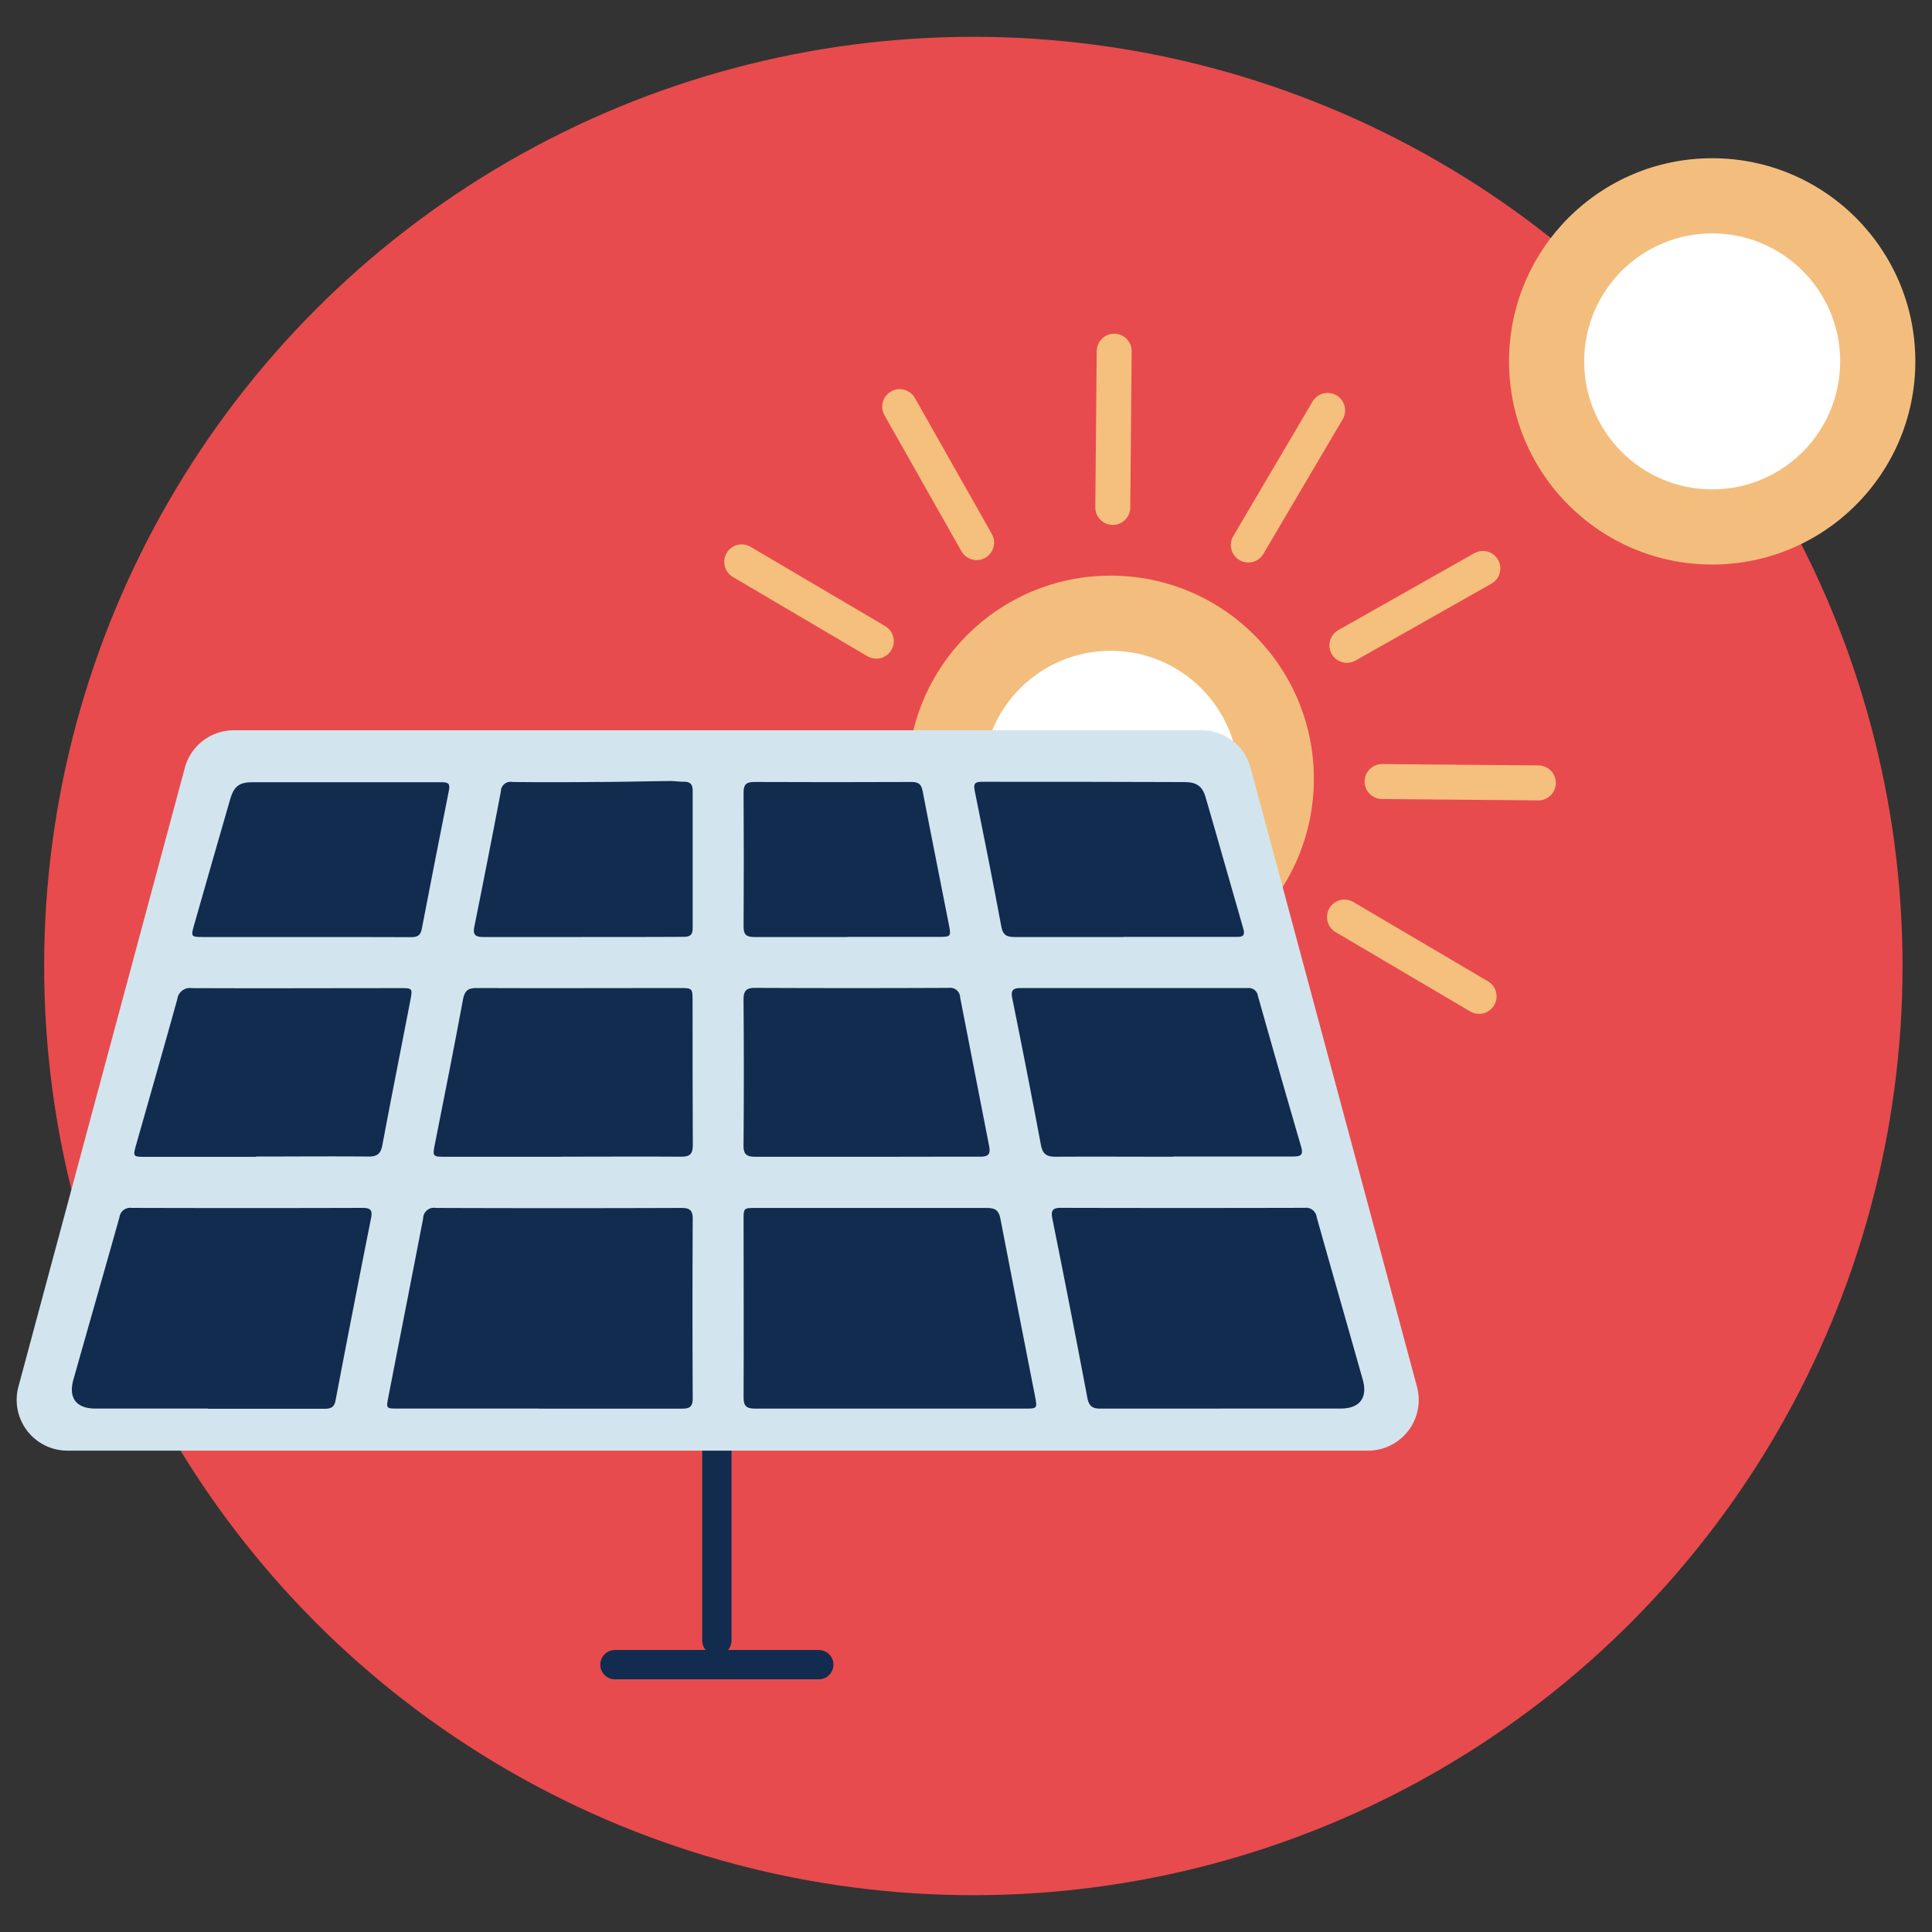 <svg id="Layer_1" data-name="Layer 1" xmlns="http://www.w3.org/2000/svg" viewBox="0 0 400 400"><rect x="0" y="0" width="400" height="400" fill="#333333" stroke="none"/><defs><style>.cls-1{fill:#e84b4d;}.cls-2{fill:#f3be7d;}.cls-3{fill:#fff;}.cls-4,.cls-5{fill:none;stroke-linecap:round;stroke-miterlimit:10;}.cls-4{stroke:#f5bf7d;stroke-width:7.24px;}.cls-5{stroke:#112c4f;stroke-width:6.07px;}.cls-6{fill:#d2e5ef;}.cls-7{fill:#112c4f;}</style></defs><circle class="cls-1" cx="201.52" cy="200" r="192.38"/><circle class="cls-2" cx="354.49" cy="74.82" r="42.06"/><circle class="cls-3" cx="354.49" cy="74.82" r="26.5"/><circle class="cls-2" cx="229.96" cy="161.24" r="42.06"/><circle class="cls-3" cx="229.96" cy="161.24" r="26.5"/><line class="cls-4" x1="181.43" y1="132.75" x2="153.56" y2="116.33"/><line class="cls-4" x1="202.2" y1="112.34" x2="186.27" y2="84.19"/><line class="cls-4" x1="230.39" y1="105.06" x2="230.68" y2="72.71"/><line class="cls-4" x1="258.45" y1="112.84" x2="274.87" y2="84.97"/><line class="cls-4" x1="278.86" y1="133.61" x2="307.01" y2="117.69"/><line class="cls-4" x1="286.15" y1="161.81" x2="318.5" y2="162.09"/><line class="cls-4" x1="278.36" y1="189.87" x2="306.23" y2="206.29"/><line class="cls-5" x1="148.42" y1="297.44" x2="148.42" y2="339.64"/><line class="cls-5" x1="169.52" y1="344.65" x2="127.32" y2="344.65"/><path class="cls-6" d="M283.24,300.34H14A10.51,10.51,0,0,1,3.81,287.11L38.26,159A10.49,10.49,0,0,1,48.4,151.2H248.79A10.49,10.49,0,0,1,258.93,159l34.45,128.14A10.5,10.5,0,0,1,283.24,300.34Z"/><g id="uAXkxB"><path class="cls-7" d="M111.63,291.63H82.33c-2.35,0-2.39,0-1.94-2.32,2.4-12.36,4.84-24.71,7.22-37.07a2.22,2.22,0,0,1,2.62-2.15q25.42.09,50.86,0c1.68,0,2.34.47,2.33,2.24q-.09,18.61,0,37.24c0,1.76-.75,2.09-2.28,2.08-9.83,0-19.67,0-29.5,0Z"/><path class="cls-7" d="M184.34,291.64c-9.33,0-18.66,0-28,0-1.79,0-2.4-.52-2.39-2.35.06-12.23,0-24.46,0-36.7,0-2.48,0-2.5,2.57-2.5,15.95,0,31.9,0,47.85,0,1.72,0,2.43.54,2.75,2.22,2.35,12.25,4.77,24.48,7.16,36.71.51,2.61.5,2.62-2.17,2.62H184.34Z"/><path class="cls-7" d="M252.83,291.64c-8.32,0-16.64,0-25,0-1.73,0-2.38-.56-2.71-2.26q-3.51-18.56-7.24-37.06c-.33-1.66,0-2.26,1.79-2.25q25.23.06,50.47,0a2.22,2.22,0,0,1,2.47,1.95c3.15,11.21,6.37,22.41,9.53,33.61,1.07,3.78-.64,6-4.6,6H252.83Z"/><path class="cls-7" d="M43,291.63H19.78c-4,0-5.65-2.19-4.58-6,3.16-11.21,6.38-22.4,9.53-33.61a2.23,2.23,0,0,1,2.49-1.94q23.91.07,47.83,0c1.55,0,2.12.36,1.78,2.09Q73.07,271.06,69.46,290c-.29,1.51-1.16,1.68-2.42,1.67-8,0-16,0-24,0Z"/><path class="cls-7" d="M242.9,239.49c-8.13,0-16.26-.05-24.39,0-1.86,0-2.65-.6-3-2.45q-2.87-15.23-5.94-30.4c-.31-1.53.12-2.07,1.66-2.07q23.55,0,47.09,0a1.9,1.9,0,0,1,2.12,1.63q4.41,15.64,8.95,31.24c.53,1.8-.23,2-1.71,2-8.26,0-16.52,0-24.78,0Z"/><path class="cls-7" d="M116.28,239.5H92.07c-2.45,0-2.52-.12-2.07-2.43,2-10.06,4-20.13,5.87-30.2.31-1.67,1-2.32,2.71-2.31,14.06.06,28.11,0,42.17,0,2.59,0,2.63.05,2.64,2.65,0,10,0,19.92.05,29.88,0,1.83-.62,2.41-2.4,2.39-8.25-.06-16.51,0-24.76,0Z"/><path class="cls-7" d="M53.05,239.51H30.17c-2.67,0-2.68,0-1.94-2.66,2.84-10,5.71-20,8.48-30a2.64,2.64,0,0,1,3-2.27c14.37.06,28.74,0,43.11,0,2.56,0,2.62,0,2.14,2.53-1.93,10-3.93,20-5.8,30-.33,1.8-1.13,2.36-2.89,2.34-7.76-.07-15.51,0-23.26,0Z"/><path class="cls-7" d="M179.47,239.5c-7.69,0-15.37,0-23.06,0-1.71,0-2.49-.41-2.47-2.32q.12-15.14,0-30.25c0-1.82.59-2.41,2.39-2.4q20,.09,40.08,0a2.06,2.06,0,0,1,2.38,2q3,15.39,6,30.75c.35,1.75-.23,2.21-1.91,2.2C195.1,239.47,187.29,239.5,179.47,239.5Z"/><path class="cls-7" d="M232.6,194c-7.51,0-15,0-22.52,0-1.66,0-2.44-.4-2.77-2.18-1.75-9.41-3.63-18.79-5.52-28.18-.28-1.37.07-1.78,1.46-1.78,14,0,28,0,42,.06,2.44,0,3.68.82,4.35,3.12,2.64,9.07,5.19,18.17,7.82,27.25.53,1.82-.64,1.68-1.74,1.68H232.6Z"/><path class="cls-7" d="M63.38,194q-10.79,0-21.55,0c-2.19,0-2.31-.15-1.7-2.29q3.75-13.17,7.55-26.32c.75-2.58,1.91-3.44,4.49-3.44,13.1,0,26.2,0,39.3,0,1.39,0,1.75.36,1.47,1.72Q90.08,178,87.32,192.36c-.27,1.4-1,1.67-2.21,1.67C77.86,194,70.62,194,63.38,194Z"/><path class="cls-7" d="M120.55,194c-6.81,0-13.62,0-20.43,0-1.69,0-2.26-.42-1.91-2.15q2.82-14,5.49-28a2,2,0,0,1,2.38-1.95c5.8.07,11.6.05,17.4,0,5.11,0,10.21-.15,15.32-.2.94,0,1.89.16,2.83.15,1.28,0,1.78.55,1.78,1.83q0,14.28,0,28.56c0,1.52-.81,1.72-2,1.72C134.42,194,127.48,194,120.55,194Z"/><path class="cls-7" d="M175.47,194c-6.43,0-12.86,0-19.29,0-1.61,0-2.24-.46-2.23-2.15q.09-13.89,0-27.8c0-1.68.62-2.16,2.23-2.15q16.27.07,32.54,0c1.37,0,2,.39,2.29,1.82,1.79,9.34,3.68,18.66,5.5,28,.41,2.11.26,2.25-1.93,2.25q-9.56,0-19.11,0Z"/></g></svg>